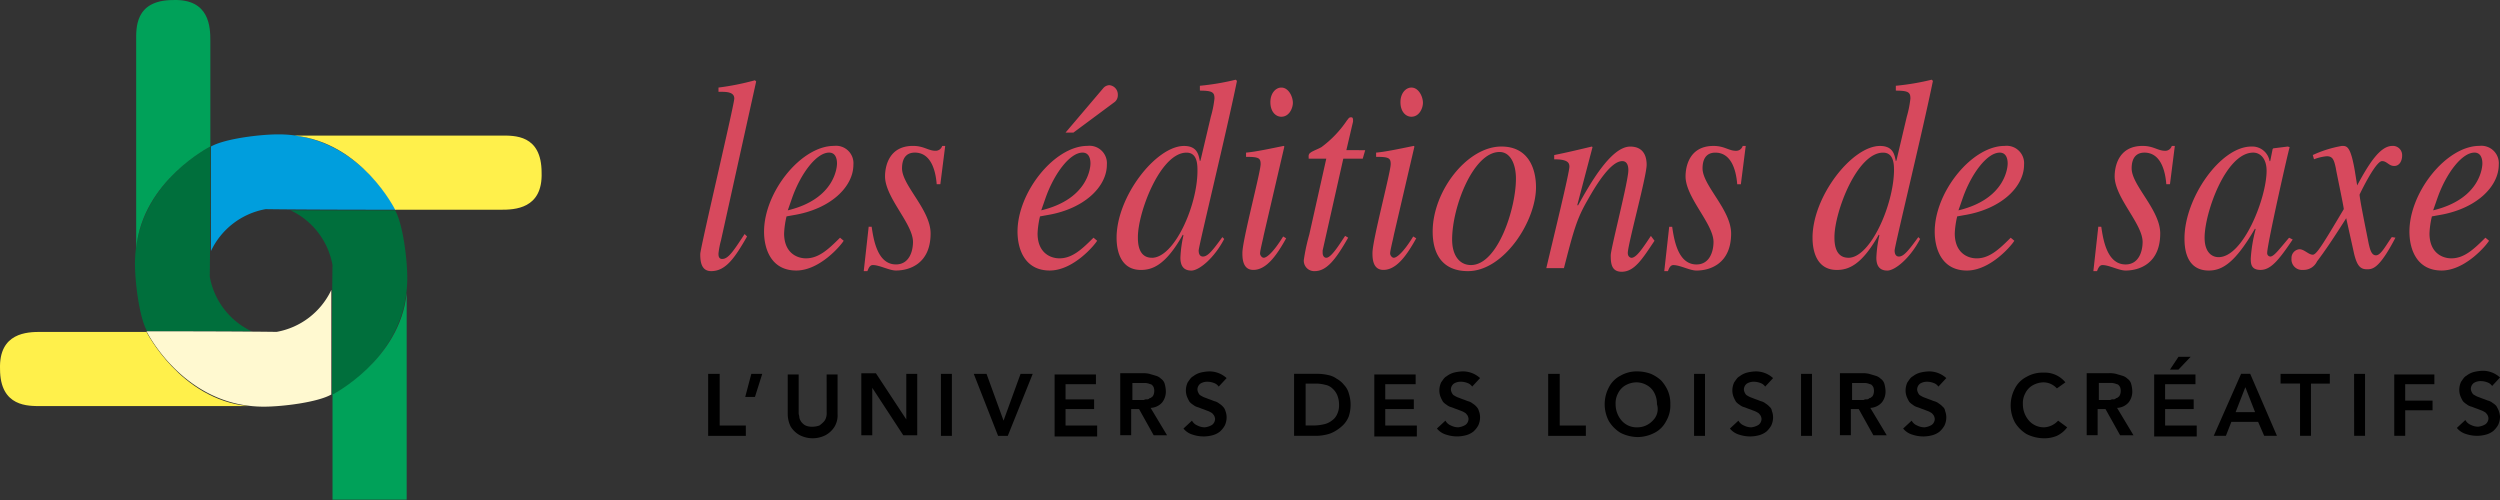 <svg xmlns="http://www.w3.org/2000/svg" width="399.543" height="79.952" viewBox="0 0 399.543 79.952"><rect x="0" y="0" width="399.543" height="79.952" fill="#333333" stroke="none"/><defs><style>.a{fill:#d7495d;}.b{fill:#006f3c;}.c{fill:#00a159;}.d{fill:#009edd;}.e{fill:#fff04b;}.f{fill:#fff9d0;}</style></defs><g transform="translate(0.006 0.006)"><g transform="translate(111.905 12.725)"><path class="a" d="M400.5,38.356c-1.846,1.846-3.4,3.3-5.44,3.3-1.554,0-3.5-.971-3.5-3.983a14.11,14.11,0,0,1,.389-2.72l1.069-.194c6.023-.971,9.617-4.566,9.617-8.063a2.788,2.788,0,0,0-3.108-3.011c-5.246,0-11.171,7.383-11.171,13.7,0,2.817,1.166,6.217,5.148,6.217,3.788,0,7.188-4.08,7.577-4.76Zm-7.674-6.314c1.36-3.886,3.886-7.286,5.926-7.286.971,0,1.263.874,1.263,1.749,0,.389-.194,5.634-7.868,7.48Zm-7.286,6.217c-.971,1.36-1.749,2.914-2.526,2.914s-.971-1.069-1.166-1.846c-.194-1.069-1.457-7.091-1.457-7.868,0,0,2.526-5.343,3.594-5.343.777,0,1.069.777,1.943.777s1.263-.874,1.263-1.651a1.475,1.475,0,0,0-1.554-1.554c-1.943,0-3.691,2.72-5.634,6.314l-.389-2.428c-.68-3.886-1.263-3.886-2.04-3.886a18.629,18.629,0,0,0-4.663,1.457l.194.68a7.448,7.448,0,0,1,2.04-.486c.971,0,1.166.583,1.457,1.943,0,.194,1.263,6.12,1.263,6.508-3.4,5.731-4.371,7.285-4.954,7.285-.68,0-1.36-.874-2.137-.874a1.394,1.394,0,0,0-1.263,1.457,1.685,1.685,0,0,0,1.846,1.846,2.369,2.369,0,0,0,2.234-1.36c1.263-1.651,2.817-3.983,4.663-6.9l1.166,5.246c.486,2.331,1.069,2.914,2.137,2.914.874,0,1.943,0,4.566-5.051Zm-29.919.1c0-3.983,3.4-13.6,7.771-13.6,1.068,0,2.137.874,2.137,2.914,0,4.274-3.691,13.794-7.674,13.794-1.069,0-2.234-.777-2.234-3.108m13.5,0c-1.651,1.943-2.428,3.011-3.011,3.011a.544.544,0,0,1-.486-.583c0-1.36,3.4-16.417,3.594-16.9l-.291-.1-2.331.291-.1.1-.389,1.943h-.1a2.8,2.8,0,0,0-2.914-2.331c-4.954,0-10.685,8.257-10.685,14.668,0,1.263.1,5.148,3.886,5.148,2.234,0,4.274-1.36,7.383-6.7l.1.1A23.813,23.813,0,0,0,363,41.659c0,.777,0,1.846,1.554,1.846,1.651,0,2.914-1.554,5.148-4.857Zm-30.5-1.651-.777,6.994h.583c.194-.486.389-.971.874-.971,1.069,0,2.623.874,3.691.874,2.137,0,5.537-1.069,5.537-5.926,0-3.788-4.566-7.674-4.566-10.394,0-2.137,1.166-2.526,2.04-2.526,2.428,0,3.3,2.526,3.5,5.051h.583l.777-6.12h-.486a1.076,1.076,0,0,1-1.069.777c-1.166,0-1.846-.777-3.594-.777-3.983,0-4.468,3.5-4.468,4.857,0,3.4,4.468,7.577,4.468,10.491,0,1.457-.583,3.594-2.72,3.594-3.011,0-3.594-4.08-3.886-6.023h-.486Zm-13.988,1.651c-1.846,1.846-3.4,3.3-5.44,3.3-1.554,0-3.5-.971-3.5-3.983a14.11,14.11,0,0,1,.389-2.72l1.069-.194c6.023-.971,9.617-4.566,9.617-8.063a2.788,2.788,0,0,0-3.108-3.011c-5.246,0-11.171,7.383-11.171,13.7,0,2.817,1.166,6.217,5.148,6.217,3.788,0,7.188-4.08,7.577-4.76Zm-7.674-6.314c1.36-3.886,3.886-7.286,5.926-7.286.971,0,1.263.874,1.263,1.749,0,.389-.194,5.634-7.868,7.48Zm-7.091,6.217c-1.554,2.137-2.331,3.108-3.108,3.108-.389,0-.68-.291-.68-.971s4.566-19.428,6.12-27.1l-.194-.194a39.256,39.256,0,0,1-5.731.971v.777c2.04,0,2.331.291,2.331,1.263a16.773,16.773,0,0,1-.583,2.914l-1.651,6.994-.1.1c-.194-.971-.389-2.429-2.526-2.429-4.468,0-10.783,8.063-10.783,14.668,0,2.331.777,5.148,3.886,5.148,1.846,0,3.983-.777,6.7-5.634l.1.1a19.411,19.411,0,0,0-.486,3.594c0,.971.291,2.04,1.749,2.04,1.263,0,3.691-2.04,5.246-5.051Zm-11.171,3.3c-2.234,0-2.234-2.526-2.234-3.3,0-3.983,3.594-13.5,7.771-13.5,1.749,0,1.749,1.943,1.749,2.914-.1,5.537-3.788,13.891-7.285,13.891m-28.656-4.857-.777,6.994h.583c.194-.486.389-.971.874-.971,1.069,0,2.623.874,3.691.874,2.137,0,5.537-1.069,5.537-5.926,0-3.788-4.566-7.674-4.566-10.394,0-2.137,1.166-2.526,2.04-2.526,2.428,0,3.3,2.526,3.5,5.051h.583l.777-6.12H281.8a1.076,1.076,0,0,1-1.069.777c-1.166,0-1.846-.777-3.594-.777-3.983,0-4.468,3.5-4.468,4.857,0,3.4,4.468,7.577,4.468,10.491,0,1.457-.583,3.594-2.72,3.594-3.011,0-3.594-4.08-3.886-6.023h-.486Zm-2.914,1.36c-1.36,2.04-2.331,3.5-3.108,3.5-.1,0-.583-.1-.583-.777,0-1.36,3.011-12.24,3.011-14.085s-.874-2.914-2.623-2.914c-3.108,0-6.508,6.12-8.354,9.423l-.1-.1,2.428-9.228-.1-.1c-2.04.486-4.08.971-6.023,1.36v.68c2.04,0,2.429.486,2.429,1.166,0,.971-2.526,11.268-3.691,16.222h2.817c1.554-6.023,2.04-7.868,3.788-10.88,1.36-2.429,3.691-6.217,5.537-6.217.68,0,.971.583.971,1.457,0,1.749-2.817,12.531-2.817,13.6,0,1.263.1,2.623,1.749,2.623,2.04,0,3.3-2.04,5.246-4.954ZM242.939,24.66c1.749,0,2.623,1.943,2.623,4.274,0,4.76-2.914,13.794-7.188,13.794-1.846,0-3.011-1.554-3.011-4.08,0-5.246,3.4-13.988,7.577-13.988m.291-.874c-5.44,0-10.977,7.091-10.977,13.6,0,3.691,1.651,6.314,5.634,6.314,5.731,0,10.88-7.965,10.88-13.405,0-2.914-1.166-6.508-5.537-6.508M230.7,16.791c0-.971-.68-2.428-1.846-2.428-.874,0-1.749.874-1.749,2.331,0,1.554.874,2.331,1.749,2.331,1.263,0,1.846-1.36,1.846-2.234m-1.554,21.371c-1.554,2.526-2.623,3.4-3.108,3.4-.291,0-.583-.389-.583-.68,0-.486.486-2.331.583-2.914l3.3-14.182-.1-.1c-1.457.291-4.566.971-6.023,1.069v.68c2.04,0,2.331.194,2.331,1.166,0,1.263-2.914,12.142-2.914,14.182,0,.777,0,2.72,1.749,2.72,2.137,0,3.788-2.428,5.246-5.051Zm-7.674-13.794H218.46l1.069-4.566v-.291c0-.194-.1-.389-.194-.389h-.194c-.291,0-.389.291-.583.486a17.264,17.264,0,0,1-4.08,4.274c-.68.389-1.651.68-1.943,1.069a.728.728,0,0,0-.1.486v.291h2.817l-2.72,12.142a30.583,30.583,0,0,0-.874,4.08,1.663,1.663,0,0,0,1.749,1.749c1.943,0,3.4-1.943,5.343-5.343l-.486-.291c-.971,1.457-2.234,3.5-3.011,3.5-.389,0-.583-.389-.583-.777V40.4l3.3-14.668h3.108Zm-11.56-7.577c0-.971-.68-2.428-1.846-2.428-.874,0-1.749.874-1.749,2.331,0,1.554.874,2.331,1.749,2.331,1.263,0,1.846-1.36,1.846-2.234m-1.554,21.371c-1.554,2.526-2.623,3.4-3.108,3.4-.291,0-.583-.389-.583-.68,0-.486.486-2.331.583-2.914l3.3-14.182-.1-.1c-1.457.291-4.566.971-6.023,1.069v.68c2.04,0,2.331.194,2.331,1.166,0,1.263-2.914,12.142-2.914,14.182,0,.777,0,2.72,1.749,2.72,2.137,0,3.788-2.428,5.246-5.051Zm-9.714.1c-1.554,2.137-2.331,3.108-3.108,3.108-.389,0-.68-.291-.68-.971s4.566-19.428,6.12-27.1l-.194-.194a39.254,39.254,0,0,1-5.731.971v.777c2.04,0,2.331.291,2.331,1.263a16.774,16.774,0,0,1-.583,2.914l-1.651,6.994-.1.1c-.194-.971-.389-2.429-2.526-2.429-4.468,0-10.783,8.063-10.783,14.668,0,2.331.777,5.148,3.886,5.148,1.846,0,3.983-.777,6.7-5.634l.1.1a19.411,19.411,0,0,0-.486,3.594c0,.971.291,2.04,1.749,2.04,1.263,0,3.691-2.04,5.246-5.051Zm-11.268,3.3c-2.234,0-2.234-2.526-2.234-3.3,0-3.983,3.594-13.5,7.771-13.5,1.749,0,1.749,1.943,1.749,2.914,0,5.537-3.691,13.891-7.285,13.891m-6.12-24.771a1.394,1.394,0,0,0,.68-1.263,1.5,1.5,0,0,0-1.36-1.554,1.349,1.349,0,0,0-.971.486l-6.023,7.091h1.263ZM178.05,38.356c-1.846,1.846-3.4,3.3-5.44,3.3-1.554,0-3.5-.971-3.5-3.983a14.108,14.108,0,0,1,.389-2.72l1.069-.194c6.023-.971,9.617-4.566,9.617-8.063a2.788,2.788,0,0,0-3.108-3.011c-5.246,0-11.171,7.383-11.171,13.7,0,2.817,1.166,6.217,5.148,6.217,3.788,0,7.188-4.08,7.577-4.76Zm-7.674-6.314c1.36-3.886,3.886-7.286,5.926-7.286.971,0,1.263.874,1.263,1.749,0,.389-.194,5.634-7.868,7.48Zm-28.268,4.663-.777,6.994h.583c.194-.486.389-.971.874-.971,1.069,0,2.623.874,3.691.874,2.137,0,5.537-1.069,5.537-5.926,0-3.788-4.566-7.674-4.566-10.394,0-2.137,1.166-2.526,2.04-2.526,2.428,0,3.3,2.526,3.5,5.051h.583l.777-6.12h-.486a1.076,1.076,0,0,1-1.069.777c-1.166,0-1.846-.777-3.594-.777-3.983,0-4.468,3.5-4.468,4.857,0,3.4,4.468,7.577,4.468,10.491,0,1.457-.583,3.594-2.72,3.594-3.011,0-3.594-4.08-3.886-6.023h-.486Zm-4.566,1.651c-1.846,1.846-3.4,3.3-5.44,3.3-1.554,0-3.5-.971-3.5-3.983a14.108,14.108,0,0,1,.389-2.72l1.069-.194c6.023-.971,9.617-4.566,9.617-8.063a2.788,2.788,0,0,0-3.108-3.011c-5.246,0-11.171,7.383-11.171,13.7,0,2.817,1.166,6.217,5.148,6.217,3.788,0,7.188-4.08,7.577-4.76Zm-7.674-6.314c1.36-3.886,3.886-7.286,5.926-7.286.971,0,1.263.874,1.263,1.749,0,.389-.194,5.634-7.868,7.48Zm-7.577,5.731c-1.846,2.817-2.623,3.983-3.594,3.983-.583,0-.583-.583-.583-.874a12.665,12.665,0,0,1,.389-2.04l5.634-25.451-.194-.194a41.261,41.261,0,0,1-5.828,1.166v.68h.486c.971,0,2.04.1,2.04,1.069s-5.44,23.9-5.44,24.868c0,1.263.194,2.72,1.749,2.72,2.331,0,3.788-2.137,5.731-5.537Z" transform="translate(-115.2 -13.1)"/><g transform="translate(1.263 44.296)"><path d="M118.249,61.42H116.5v9.908h6.023V69.677h-4.177V61.42Zm4.177,3.691h1.554l1.166-3.691H123.4Zm13.017,2.526a2.139,2.139,0,0,1-.1.777,1.566,1.566,0,0,1-.389.68,4.225,4.225,0,0,1-.68.583,3.492,3.492,0,0,1-1.069.194,2.689,2.689,0,0,1-.874-.1,1.565,1.565,0,0,1-.68-.389,1.706,1.706,0,0,1-.389-.486,1.381,1.381,0,0,1-.194-.583c0-.194-.1-.389-.1-.583V61.517h-1.749v6.314a4.515,4.515,0,0,0,.486,2.04,3.9,3.9,0,0,0,1.457,1.36,4.527,4.527,0,0,0,4.08,0,3.894,3.894,0,0,0,1.457-1.36,3.54,3.54,0,0,0,.486-2.04V61.517h-1.749Zm12.725,1.069h0l-4.857-7.383h-2.331v9.908h1.749V63.654h0l4.954,7.577h2.234V61.42h-1.749v7.285Zm5.537,2.623h1.749V61.42H153.7ZM163.71,68.9l-2.72-7.48h-2.04l3.886,9.908h1.554l3.983-9.908H166.43Zm9.908-1.846h4.566V65.5h-4.566V63.071h4.857V61.517H171.87v9.908h6.8V69.677h-5.051Zm15.445-1.069a2.8,2.8,0,0,0,.583-1.846,4.877,4.877,0,0,0-.194-1.166,1.511,1.511,0,0,0-.583-.777,1.878,1.878,0,0,0-.874-.486c-.291-.1-.68-.194-.971-.291a4.355,4.355,0,0,0-1.166-.1h-3.5v9.908h1.749V67.054h1.263l2.331,4.177h2.137l-2.623-4.371A2.569,2.569,0,0,0,189.064,65.985Zm-2.428-.486a.728.728,0,0,0-.486.1H184.3v-2.72h2.137a4.207,4.207,0,0,1,.486.1c.194.1.389.1.486.194a1.341,1.341,0,0,1,.291.389,1.8,1.8,0,0,1,0,1.166c-.1.194-.1.291-.291.389a.5.5,0,0,1-.389.194C187.024,65.4,186.829,65.5,186.635,65.5Zm12.142,1.166a2.575,2.575,0,0,0-.583-.486,1.953,1.953,0,0,0-.777-.389c-.291-.1-.486-.194-.777-.291s-.486-.194-.777-.291a3.233,3.233,0,0,1-.583-.291.758.758,0,0,1-.389-.389,1.38,1.38,0,0,1-.194-.583,1.2,1.2,0,0,1,.486-.971,2.072,2.072,0,0,1,1.166-.291,2.874,2.874,0,0,1,.971.194,1.511,1.511,0,0,1,.777.583l1.263-1.36a4.053,4.053,0,0,0-2.817-1.069,6.559,6.559,0,0,0-1.36.194,3.283,3.283,0,0,0-1.166.583c-.389.194-.583.583-.874.971a3.1,3.1,0,0,0-.291,1.36,2.874,2.874,0,0,0,.194.971,5.769,5.769,0,0,0,.389.777,2.575,2.575,0,0,0,.583.486,1.953,1.953,0,0,0,.777.389c.291.1.486.194.777.291s.486.194.777.291a3.234,3.234,0,0,1,.583.291c.194.1.291.291.389.389a1.38,1.38,0,0,1,.194.583,1.2,1.2,0,0,1-.486.971,2.762,2.762,0,0,1-1.166.389,2.586,2.586,0,0,1-1.166-.291,1.714,1.714,0,0,1-.874-.777l-1.36,1.263a2.984,2.984,0,0,0,1.457.971,5.656,5.656,0,0,0,1.846.291,5.733,5.733,0,0,0,1.36-.194,3.283,3.283,0,0,0,1.166-.583,3.8,3.8,0,0,0,.777-.971,3.1,3.1,0,0,0,.291-1.36,2.874,2.874,0,0,0-.194-.971A1.566,1.566,0,0,0,198.778,66.665Zm19.331-3.5a3.887,3.887,0,0,0-1.166-.971,3.406,3.406,0,0,0-1.36-.583,7.549,7.549,0,0,0-1.554-.194h-3.886v9.908h3.691a7.5,7.5,0,0,0,1.457-.194,4.58,4.58,0,0,0,1.457-.583,6.237,6.237,0,0,0,1.263-.971,4.074,4.074,0,0,0,.874-1.36,5.99,5.99,0,0,0,0-3.691A3.131,3.131,0,0,0,218.108,63.168Zm-1.069,4.663a2.375,2.375,0,0,1-.874,1.069,3.01,3.01,0,0,1-1.263.583,7.551,7.551,0,0,1-1.554.194h-1.36v-6.7h1.651a5.88,5.88,0,0,1,1.457.194,2.216,2.216,0,0,1,1.166.583,3.044,3.044,0,0,1,.777,1.069,4.027,4.027,0,0,1,.291,1.554A3.244,3.244,0,0,1,217.04,67.831Zm7.674-.777h4.566V65.5h-4.566V63.071h4.857V61.517h-6.606v9.908h6.8V69.677h-5.051Zm14.571-.389a2.575,2.575,0,0,0-.583-.486,1.953,1.953,0,0,0-.777-.389c-.291-.1-.486-.194-.777-.291s-.486-.194-.777-.291a3.233,3.233,0,0,1-.583-.291.758.758,0,0,1-.389-.389,1.38,1.38,0,0,1-.194-.583,1.2,1.2,0,0,1,.486-.971,2.072,2.072,0,0,1,1.166-.291,2.874,2.874,0,0,1,.971.194,1.511,1.511,0,0,1,.777.583l1.263-1.36a4.053,4.053,0,0,0-2.817-1.069,6.559,6.559,0,0,0-1.36.194,3.283,3.283,0,0,0-1.166.583c-.389.194-.583.583-.874.971a3.1,3.1,0,0,0-.291,1.36,2.874,2.874,0,0,0,.194.971,5.769,5.769,0,0,0,.389.777,2.575,2.575,0,0,0,.583.486,1.953,1.953,0,0,0,.777.389c.291.1.486.194.777.291s.486.194.777.291a3.234,3.234,0,0,1,.583.291c.194.1.291.291.389.389a1.38,1.38,0,0,1,.194.583,1.2,1.2,0,0,1-.486.971,2.762,2.762,0,0,1-1.166.389,2.586,2.586,0,0,1-1.166-.291,1.714,1.714,0,0,1-.874-.777l-1.36,1.263a2.984,2.984,0,0,0,1.457.971,5.656,5.656,0,0,0,1.846.291,5.733,5.733,0,0,0,1.36-.194,3.283,3.283,0,0,0,1.166-.583,3.8,3.8,0,0,0,.777-.971,3.1,3.1,0,0,0,.291-1.36,2.874,2.874,0,0,0-.194-.971A1.566,1.566,0,0,0,239.285,66.665ZM252.5,61.42h-1.749v9.908h6.023V69.677h-4.177V61.42Zm16.32,1.069a6.013,6.013,0,0,0-1.651-1.069,6.35,6.35,0,0,0-2.04-.389h-.1a5.151,5.151,0,0,0-2.72.68,4.236,4.236,0,0,0-1.846,1.846,5.78,5.78,0,0,0,0,5.44,5.588,5.588,0,0,0,1.846,1.846,6.254,6.254,0,0,0,2.72.68,5.923,5.923,0,0,0,2.72-.68A4.236,4.236,0,0,0,269.593,69a4.928,4.928,0,0,0,.68-2.72,5.228,5.228,0,0,0-.389-2.137A6.012,6.012,0,0,0,268.815,62.488Zm-1.36,6.411a3.368,3.368,0,0,1-2.526,1.069A3.157,3.157,0,0,1,262.5,68.9a3.947,3.947,0,0,1-.971-2.623,3.327,3.327,0,0,1,.389-1.749,2.952,2.952,0,0,1,1.166-1.263,3.636,3.636,0,0,1,1.749-.486,3.355,3.355,0,0,1,1.749.486,2.91,2.91,0,0,1,1.166,1.263,3.811,3.811,0,0,1,.389,1.749A2.55,2.55,0,0,1,267.456,68.9Zm6.606,2.428h1.749V61.42h-1.749Zm12.045-4.663a2.576,2.576,0,0,0-.583-.486,1.953,1.953,0,0,0-.777-.389c-.291-.1-.486-.194-.777-.291s-.486-.194-.777-.291a3.233,3.233,0,0,1-.583-.291.758.758,0,0,1-.389-.389,1.381,1.381,0,0,1-.194-.583,1.2,1.2,0,0,1,.486-.971,2.072,2.072,0,0,1,1.166-.291,2.874,2.874,0,0,1,.971.194,1.511,1.511,0,0,1,.777.583l1.263-1.36a4.053,4.053,0,0,0-2.817-1.069,6.559,6.559,0,0,0-1.36.194,3.283,3.283,0,0,0-1.166.583c-.389.194-.583.583-.874.971a3.1,3.1,0,0,0-.291,1.36,2.873,2.873,0,0,0,.194.971,5.769,5.769,0,0,0,.389.777,2.576,2.576,0,0,0,.583.486,1.952,1.952,0,0,0,.777.389c.291.1.486.194.777.291s.486.194.777.291a3.233,3.233,0,0,1,.583.291c.194.1.291.291.389.389a1.381,1.381,0,0,1,.194.583,1.2,1.2,0,0,1-.486.971,2.761,2.761,0,0,1-1.166.389,2.587,2.587,0,0,1-1.166-.291,1.714,1.714,0,0,1-.874-.777l-1.36,1.263a2.984,2.984,0,0,0,1.457.971,5.656,5.656,0,0,0,1.846.291,5.733,5.733,0,0,0,1.36-.194,3.283,3.283,0,0,0,1.166-.583,3.8,3.8,0,0,0,.777-.971,3.1,3.1,0,0,0,.291-1.36,2.874,2.874,0,0,0-.194-.971A.983.983,0,0,0,286.106,66.665Zm5.051,4.663h1.749V61.42h-1.749Zm12.92-5.343a2.8,2.8,0,0,0,.583-1.846,4.876,4.876,0,0,0-.194-1.166,1.511,1.511,0,0,0-.583-.777,1.878,1.878,0,0,0-.874-.486c-.291-.1-.68-.194-.971-.291a4.355,4.355,0,0,0-1.166-.1h-3.5v9.908h1.749V67.054h1.263l2.331,4.177h2.137l-2.623-4.371A2.569,2.569,0,0,0,304.077,65.985Zm-2.429-.486a.728.728,0,0,0-.486.1h-1.846v-2.72h2.137a4.21,4.21,0,0,1,.486.1c.194.1.389.1.486.194a1.341,1.341,0,0,1,.291.389,1.8,1.8,0,0,1,0,1.166c-.1.194-.1.291-.291.389a.5.5,0,0,1-.389.194C302.037,65.4,301.843,65.5,301.649,65.5Zm12.143,1.166a2.576,2.576,0,0,0-.583-.486,1.953,1.953,0,0,0-.777-.389c-.291-.1-.486-.194-.777-.291s-.486-.194-.777-.291a3.232,3.232,0,0,1-.583-.291.758.758,0,0,1-.389-.389,1.38,1.38,0,0,1-.194-.583,1.2,1.2,0,0,1,.486-.971,2.072,2.072,0,0,1,1.166-.291,2.874,2.874,0,0,1,.971.194,1.51,1.51,0,0,1,.777.583l1.263-1.36a4.053,4.053,0,0,0-2.817-1.069,6.558,6.558,0,0,0-1.36.194,3.283,3.283,0,0,0-1.166.583c-.389.194-.583.583-.874.971a3.1,3.1,0,0,0-.291,1.36,2.874,2.874,0,0,0,.194.971,5.769,5.769,0,0,0,.389.777,2.576,2.576,0,0,0,.583.486,1.953,1.953,0,0,0,.777.389c.291.1.486.194.777.291s.486.194.777.291a3.234,3.234,0,0,1,.583.291c.194.1.291.291.389.389a1.381,1.381,0,0,1,.194.583,1.2,1.2,0,0,1-.486.971,2.762,2.762,0,0,1-1.166.389,2.587,2.587,0,0,1-1.166-.291,1.714,1.714,0,0,1-.874-.777l-1.36,1.263a2.984,2.984,0,0,0,1.457.971,5.656,5.656,0,0,0,1.846.291,5.733,5.733,0,0,0,1.36-.194,3.283,3.283,0,0,0,1.166-.583,3.8,3.8,0,0,0,.777-.971,3.1,3.1,0,0,0,.291-1.36,2.874,2.874,0,0,0-.194-.971A.983.983,0,0,0,313.791,66.665Zm16.222,3.3a3.157,3.157,0,0,1-2.428-1.069,3.947,3.947,0,0,1-.971-2.623A3.326,3.326,0,0,1,327,64.528a2.952,2.952,0,0,1,1.166-1.263,3.636,3.636,0,0,1,1.749-.486,2.9,2.9,0,0,1,2.137.971l1.36-.971a4.25,4.25,0,0,0-3.5-1.554,5.15,5.15,0,0,0-2.72.68,4.236,4.236,0,0,0-1.846,1.846,5.78,5.78,0,0,0,0,5.44,5.587,5.587,0,0,0,1.846,1.846,6.254,6.254,0,0,0,2.72.68,5.227,5.227,0,0,0,2.137-.389,4.443,4.443,0,0,0,1.651-1.36L332.248,68.9A3.232,3.232,0,0,1,330.014,69.968Zm13.5-3.983a2.8,2.8,0,0,0,.583-1.846,4.876,4.876,0,0,0-.194-1.166,1.511,1.511,0,0,0-.583-.777,1.879,1.879,0,0,0-.874-.486c-.291-.1-.68-.194-.971-.291a4.354,4.354,0,0,0-1.166-.1h-3.5v9.908h1.749V67.054h1.263l2.331,4.177h2.137L341.67,66.86A2.569,2.569,0,0,0,343.516,65.985Zm-2.428-.486a.728.728,0,0,0-.486.1h-1.846v-2.72h2.137a4.208,4.208,0,0,1,.486.1c.194.1.389.1.486.194a1.34,1.34,0,0,1,.291.389,1.8,1.8,0,0,1,0,1.166c-.1.194-.1.291-.291.389a.5.5,0,0,1-.389.194C341.476,65.4,341.282,65.5,341.088,65.5Zm12.337-6.8h-1.943l-1.36,2.04h1.36Zm-4.08,8.354h4.566V65.5h-4.566V63.071H354.2V61.517H347.6v9.908h6.8V69.677h-5.051Zm12.143-5.634-4.371,9.908h1.943l.874-2.234h4.274l.971,2.234h2.04l-4.274-9.908Zm-.874,6.12,1.554-3.983,1.554,3.983Zm7.285-4.566h3.011v8.354h1.749V62.974h3.011V61.42H367.8v1.554Zm11.657,8.354H381.3V61.42h-1.749Zm6.411,0h1.749v-4.08h4.371V65.694h-4.371V63.071h4.663V61.517h-6.411v9.811Zm16.708-3.983a5.772,5.772,0,0,0-.389-.777,2.576,2.576,0,0,0-.583-.486,1.952,1.952,0,0,0-.777-.389c-.291-.1-.486-.194-.777-.291s-.486-.194-.777-.291a3.233,3.233,0,0,1-.583-.291.759.759,0,0,1-.389-.389,1.381,1.381,0,0,1-.194-.583,1.2,1.2,0,0,1,.486-.971,2.072,2.072,0,0,1,1.166-.291,2.874,2.874,0,0,1,.971.194,1.51,1.51,0,0,1,.777.583L402.869,62a4.053,4.053,0,0,0-2.817-1.069,6.56,6.56,0,0,0-1.36.194,3.283,3.283,0,0,0-1.166.583c-.389.194-.583.583-.874.971a3.1,3.1,0,0,0-.291,1.36,2.873,2.873,0,0,0,.194.971,5.764,5.764,0,0,0,.389.777,2.576,2.576,0,0,0,.583.486,1.952,1.952,0,0,0,.777.389c.291.1.486.194.777.291s.486.194.777.291a3.233,3.233,0,0,1,.583.291c.194.1.291.291.389.389a1.381,1.381,0,0,1,.194.583,1.2,1.2,0,0,1-.486.971,2.761,2.761,0,0,1-1.166.389,2.586,2.586,0,0,1-1.166-.291,1.714,1.714,0,0,1-.874-.777l-1.36,1.263a2.984,2.984,0,0,0,1.457.971,5.656,5.656,0,0,0,1.846.291,5.732,5.732,0,0,0,1.36-.194,3.283,3.283,0,0,0,1.166-.583,3.8,3.8,0,0,0,.777-.971,3.1,3.1,0,0,0,.291-1.36A3.6,3.6,0,0,0,402.674,67.345Z" transform="translate(-116.5 -58.7)"/></g></g><g transform="translate(-0.006 -0.006)"><path class="b" d="M34.245,24.1S22.2,30.026,22.2,42.848c0,2.914.68,8.548,1.943,10.783H40.851a12,12,0,0,1-6.7-8.743C34.245,38.574,34.245,24.1,34.245,24.1Z" transform="translate(-0.629 -0.683)"/><path class="c" d="M22.4,39.633V6.605C22.4,4.565,22.109,0,28.325,0c5.828-.194,5.926,4.371,5.926,6.508v16.9S23.468,28.85,22.4,39.633Z" transform="translate(-0.635 0.006)"/><g transform="translate(33.714 21.474)"><path class="d" d="M64.231,34.145S58.305,22.1,45.483,22.1c-2.914,0-8.548.68-10.783,1.943V40.751a12,12,0,0,1,8.743-6.7C49.757,34.145,64.231,34.145,64.231,34.145Z" transform="translate(-34.7 -22.1)"/><path class="e" d="M48.4,22.3H81.428c2.137,0,6.508-.194,6.508,5.926.194,5.828-4.371,5.926-6.508,5.926h-16.9S59.183,23.369,48.4,22.3Z" transform="translate(-35.092 -22.106)"/></g><path class="b" d="M54.406,64.131s12.045-5.926,12.045-18.748c0-2.914-.68-8.548-1.943-10.783H47.8a12,12,0,0,1,6.7,8.743C54.406,49.657,54.406,64.131,54.406,64.131Z" transform="translate(-1.361 -0.984)"/><path class="c" d="M54.7,81.325v-16.9S65.483,58.885,66.551,48.2V81.228H54.7Z" transform="translate(-1.558 -1.373)"/><g transform="translate(0 46.342)"><path class="f" d="M24.1,54.306s5.926,12.045,18.748,12.045c2.914,0,8.548-.68,10.783-1.943V47.7a12,12,0,0,1-8.743,6.7C38.574,54.306,24.1,54.306,24.1,54.306Z" transform="translate(-0.683 -47.7)"/><path class="e" d="M39.633,66.451H6.605c-2.04,0-6.606.194-6.606-5.926C-.194,54.7,4.371,54.6,6.508,54.6h16.9S28.85,65.383,39.633,66.451Z" transform="translate(0.006 -47.897)"/></g></g></g></svg>